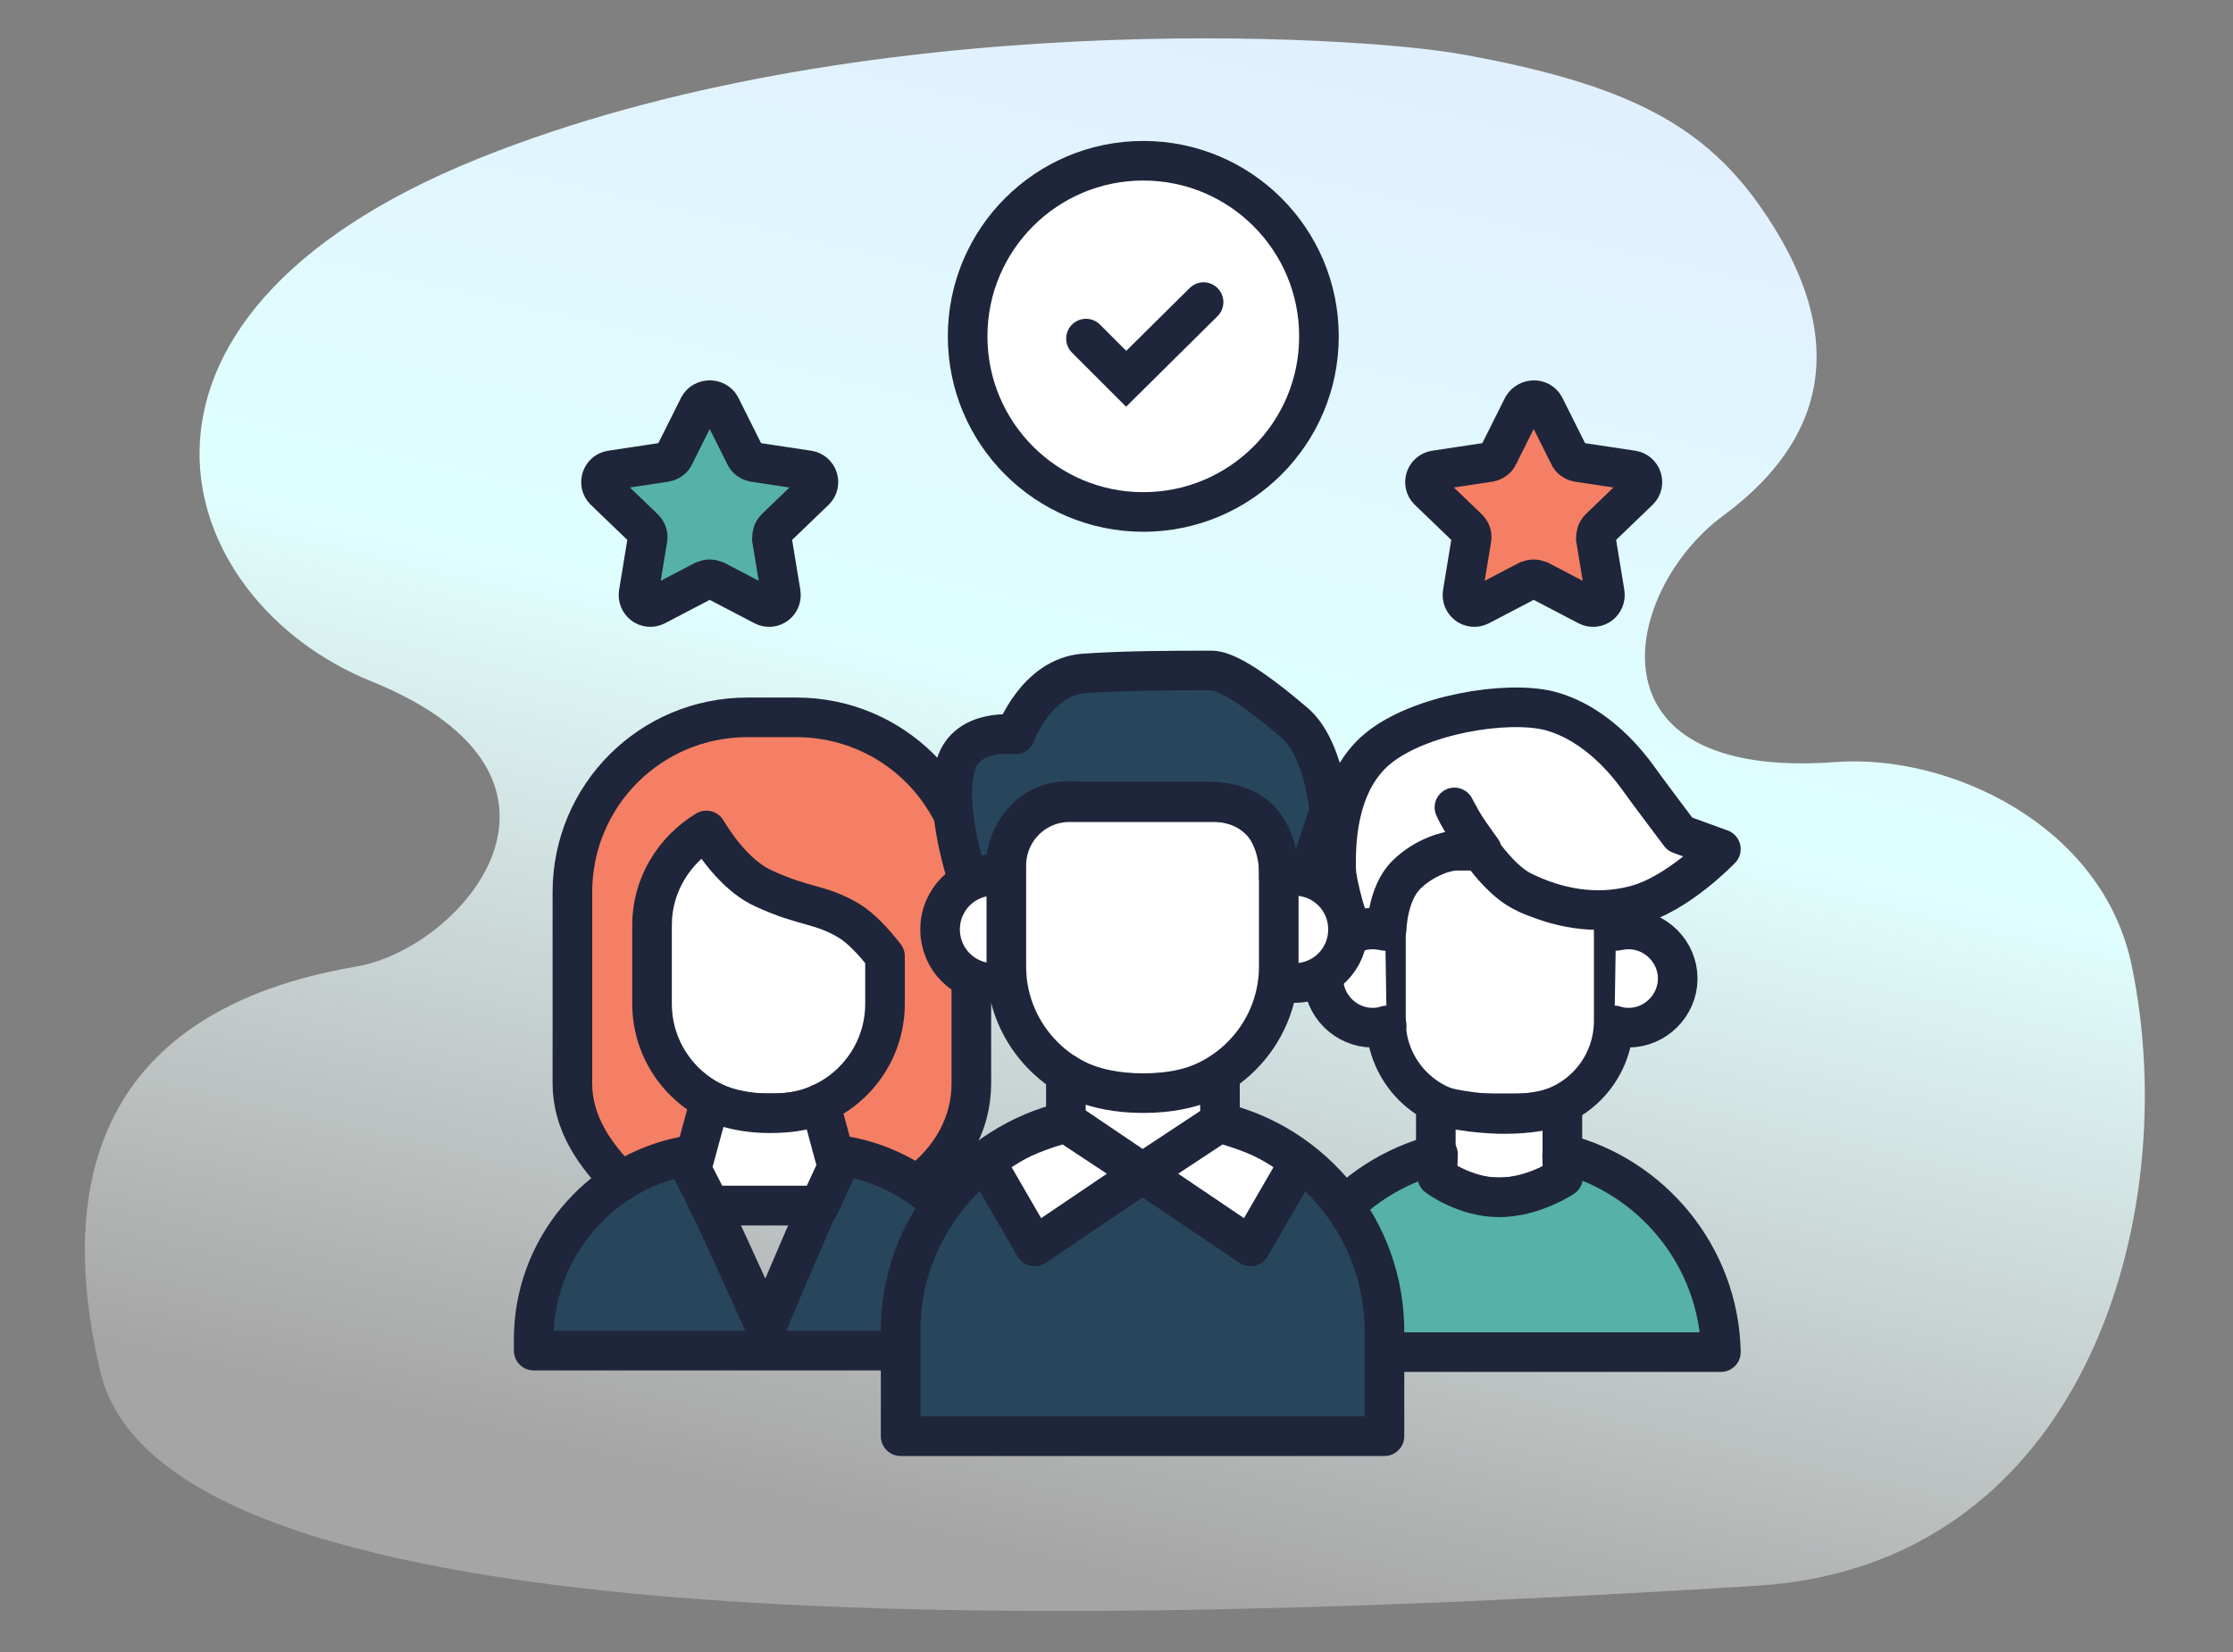 <?xml version="1.0" encoding="utf-8"?>
<!-- Generator: Adobe Illustrator 25.1.0, SVG Export Plug-In . SVG Version: 6.00 Build 0)  -->
<svg version="1.1" id="clients" xmlns="http://www.w3.org/2000/svg" xmlns:xlink="http://www.w3.org/1999/xlink" x="0px" y="0px"
	 viewBox="0 0 300 222" style="enable-background:new 0 0 300 222;" xml:space="preserve">
<rect x="0" y="0" width="300" height="222" fill="#808080" stroke="none"/>
<style type="text/css">
	.st0{fill:url(#gradient_1_);}
	.st1{fill:#FFFFFF;stroke:#1F253A;stroke-width:5.32;stroke-linecap:round;stroke-miterlimit:10;}
	.st2{fill:none;stroke:#1F253A;stroke-width:5.32;stroke-linecap:round;stroke-miterlimit:10;}
	.st3{fill:#55B1A9;stroke:#1F253A;stroke-width:5.32;stroke-miterlimit:10;}
	.st4{fill:#F47F64;stroke:#1F253A;stroke-width:5.32;stroke-miterlimit:10;}
	.st5{fill:#F47F64;stroke:#1F253A;stroke-width:5.32;stroke-linecap:round;stroke-linejoin:round;stroke-miterlimit:10;}
	.st6{fill:#FFFFFF;stroke:#1F253A;stroke-width:5.32;stroke-linecap:round;stroke-linejoin:round;stroke-miterlimit:10;}
	.st7{fill:#27465B;stroke:#1F253A;stroke-width:5.32;stroke-linecap:round;stroke-linejoin:round;stroke-miterlimit:10;}
	.st8{fill:#55B1A9;stroke:#1F253A;stroke-width:5.32;stroke-linecap:round;stroke-linejoin:round;stroke-miterlimit:10;}
	.st9{opacity:0;fill:#F47F64;stroke:#1F253A;stroke-width:4;stroke-miterlimit:10;}
</style>
<linearGradient id="gradient_1_" gradientUnits="userSpaceOnUse" x1="-96.505" y1="355.681" x2="-95.784" y2="358.051" gradientTransform="matrix(106.611 0 0 -81.43 10407.891 29168.557)">
	<stop  offset="0" style="stop-color:#FFFFFF;stop-opacity:0.29"/>
	<stop  offset="0.569" style="stop-color:#DFFFFE"/>
	<stop  offset="1" style="stop-color:#E1F0FF"/>
</linearGradient>
<path id="gradient" class="st0" d="M64.3,21.3c51.2-20.6,117.8-16.6,132.1-14c22.2,4,32.7,9.5,40.6,21.2
	c14.5,21.3,3.6,34.1-5.5,40.8c-13.4,9.9-19.2,35.7,15.2,33.1c15.1-1.1,35.8,8.4,39.7,27.4c7,33.7-6.4,80.6-50.4,83.3
	c-92,5.7-213.6,8.6-222.5-28.7c-6.1-25.7-0.1-48.6,34.3-54.5c14.3-2.4,34.1-25.3,2.2-38.3C23,80.8,10.4,43,64.3,21.3z"/>
<g id="check-circle">
	<circle class="st1" cx="153.6" cy="45.2" r="23.6"/>
	<polyline class="st2" points="145.9,45.5 151.3,50.9 161.7,40.6 	"/>
</g>
<path id="star-1" class="st3" d="M96.8,54.6l3.3,6.6c0.2,0.5,0.7,0.8,1.2,0.9l7.3,1.1c1.3,0.2,1.8,1.8,0.9,2.7l-5.3,5.1
	c-0.4,0.4-0.5,0.9-0.5,1.4l1.2,7.3c0.2,1.3-1.1,2.3-2.3,1.7l-6.5-3.4c-0.5-0.2-1-0.2-1.5,0l-6.5,3.4c-1.2,0.6-2.5-0.4-2.3-1.7
	l1.2-7.3c0.1-0.5-0.1-1-0.5-1.4l-5.3-5.1c-0.9-0.9-0.4-2.5,0.9-2.7l7.3-1.1c0.5-0.1,1-0.4,1.2-0.9l3.3-6.6
	C94.5,53.5,96.2,53.5,96.8,54.6z"/>
<path id="star-2" class="st4" d="M207.5,54.6l3.3,6.6c0.2,0.5,0.7,0.8,1.2,0.9l7.3,1.1c1.3,0.2,1.8,1.8,0.9,2.7l-5.3,5.1
	c-0.4,0.4-0.5,0.9-0.5,1.4l1.2,7.3c0.2,1.3-1.1,2.3-2.3,1.7l-6.5-3.4c-0.5-0.2-1-0.2-1.5,0l-6.5,3.4c-1.2,0.6-2.5-0.4-2.3-1.7
	l1.2-7.3c0.1-0.5-0.1-1-0.5-1.4l-5.3-5.1c-0.9-0.9-0.4-2.5,0.9-2.7l7.3-1.1c0.5-0.1,1-0.4,1.2-0.9l3.3-6.6
	C205.3,53.5,206.9,53.5,207.5,54.6z"/>
<g id="rousse">
	<path class="st5" d="M113.3,155.4l-3.2,6.6H95.4l-3.3-6.6c0,0-8.6,3.3-8.7,3.3c-3.5-3.5-6.5-7.8-6.5-13.1v-25.7
		c0-13,10.5-23.5,23.5-23.5h6.6c13,0,23.5,10.5,23.5,23.5v25.7c0,5.6-2.9,10.3-7.1,13.5C123.1,159.3,113.3,155.4,113.3,155.4z"/>
	<path class="st6" d="M114,123.7c-3.9-2.3-5.7-1.7-11.4-4.3c-3.3-1.5-6-5-7.7-7.8c-4.3,2.6-7.3,7.3-7.3,12.7v10.6
		c0,8.1,6.6,14.7,14.7,14.7h1.9c8.1,0,14.7-6.6,14.7-14.7v-6.4C117.5,126.7,115.7,124.7,114,123.7z"/>
	<path class="st7" d="M134.3,181.6v-1.5c0-12.5-9.1-22.8-21-24.8c-0.7-0.1-10.4,23.2-10.4,23.2s-10.3-23.2-11.1-23.1
		c-11.5,2.3-20.1,12.5-20.1,24.6v1.5H134.3z"/>
	<path class="st6" d="M95.4,147.9l-2.5,9.2l2.5,4.9h14.7l2.4-5.2l-2.3-8.5c0,0-1.7,1.3-6.8,1.3S95.4,147.9,95.4,147.9z"/>
</g>
<g id="blond">
	<path class="st6" d="M216.7,122.5c0.1,0.6,0.1,1.1,0.1,1.7v13c0,6.8-5.5,12.4-12.4,12.4h-5.8c-6.8,0-12.4-5.5-12.4-12.4v-13
		c0-5.5,4.4-9.9,9.9-9.9h2.8c0,0,3.4,5.1,7.6,6.3C212,122.1,216.7,122.5,216.7,122.5z"/>
	<path class="st6" d="M186.3,137.8c-0.6,0.2-1.2,0.3-1.9,0.3c-3.6,0-6.6-3-6.6-6.6c0-3.6,3-6.6,6.6-6.6c0.6,0,1.2,0.1,1.7,0.2"/>
	<path class="st6" d="M216.9,137.8c0.6,0.2,1.2,0.3,1.9,0.3c3.6,0,6.6-3,6.6-6.6c0-3.6-3-6.6-6.6-6.6c-0.6,0-1.2,0.1-1.7,0.2"/>
	<path class="st6" d="M209.9,158.1c0,0-2.8,2.8-8.5,2.8s-8.5-2.8-8.5-2.8v-9.7c0,0,2.8,1.1,8.5,1.3c6.1,0.1,8.5-1.3,8.5-1.3V158.1z"
		/>
	<path class="st8" d="M231.2,181.6c-0.3-12.8-9.3-23.6-21.3-26.6c-0.1,0,0.1,3.2,0.1,3.2s-4,2.7-8.6,2.7s-8.3-2.8-8.3-2.8
		s0.1-3.1,0.1-3c-12,3-21,13.8-21.3,26.6H231.2z"/>
	<path class="st6" d="M195.4,108.5c0,0,0.3,0.7,0.9,1.7c1.5,2.7,4.8,7.8,8.1,9.5c4.8,2.4,10,3.3,15.1,2c5.8-1.4,11.7-7.6,11.7-7.6
		l-5.5-2c0,0-4.9-6.5-5.8-7.8c-0.9-1.2-5.2-7.1-11.8-8.8c-5.8-1.4-17.4,0.5-23,5.1c-5.8,4.8-5.6,13.5-5.6,16c0,2.5,2.1,8.8,2.1,8.8
		s1.7-0.8,2.5-0.7s2.2,0.1,2.2,0.1s0.1-4.7,2.6-7.2s5.7-3.3,6.7-3.3s3.5,0,3.5,0s-1.8-2.5-2.3-3.3
		C196.3,110.2,195.4,108.5,195.4,108.5z"/>
</g>
<g id="brun">
	<path class="st6" d="M171.8,131.8c0.7,0.2,1.3,0.3,2.1,0.3c4,0,7.2-3.2,7.2-7.2s-3.2-7.2-7.2-7.2c-0.7,0-1.3,0.1-1.9,0.3"/>
	<path class="st6" d="M135.6,131.8c-0.7,0.2-1.3,0.3-2.1,0.3c-4,0-7.2-3.2-7.2-7.2s3.2-7.2,7.2-7.2c0.7,0,1.3,0.1,1.9,0.3"/>
	<path class="st6" d="M154.8,146.9h-2.6c-9.4,0-17-7.7-17-17v-13.6c0-4.7,3.8-8.5,8.5-8.5h19.6c4.7,0,8.5,3.8,8.5,8.5v13.6
		C171.8,139.2,164.2,146.9,154.8,146.9z"/>
	<path class="st6" d="M143.2,144.3v6.5l10.3,6.9l10.4-6.9v-6.5c0,0-3.2,2.6-10.3,2.6S143.2,144.3,143.2,144.3z"/>
	<path class="st7" d="M186,193v-14.1c0-13.6-9.5-25.1-22.2-28.1l-10.3,6.8l-10.2-6.9c-12.7,3-22.3,14.5-22.3,28.1V193H186z"/>
	<path class="st6" d="M153.5,157.7l-14.5,9.8l-6.6-11.4c0,0,2.5-2,5.1-3.2c2.6-1.2,5.7-2,5.7-2L153.5,157.7z"/>
	<path class="st6" d="M153.5,157.7l14.5,9.8l6.6-11.4c0,0-2.5-2-5.1-3.2c-2.6-1.2-5.7-2-5.7-2L153.5,157.7z"/>
	<path class="st7" d="M175.7,117.8l2.9-8.8c0,0-0.7-8.4-4.6-11.8c-6.3-5.4-9.6-7.1-11.2-7.1c-4.9,0-11.4,0-17.2,0.4
		c-6.4,0.5-9.2,8.2-9.2,8.2s-6.5-0.9-8,4.1c-1.7,5.7,1.7,15.6,1.7,15.6s1.9-0.8,2.6-0.9c0.8,0,2.4,0,2.4,0s-0.5-4.2,2.5-7.3
		c3-3.2,6.6-2.5,7.9-2.5c1.2,0,15.8,0,16.7,0s5.3,0,7.6,3.1c2.3,3.1,2,7,2,7s1.5-0.3,2.1-0.3S175.7,117.8,175.7,117.8z"/>
	<line id="left-eye" class="st9" x1="145.8" y1="121.8" x2="145.8" y2="130.6"/>
	<line id="right-eye" class="st9" x1="156.8" y1="126.2" x2="165.6" y2="126.2"/>
</g>
</svg>
